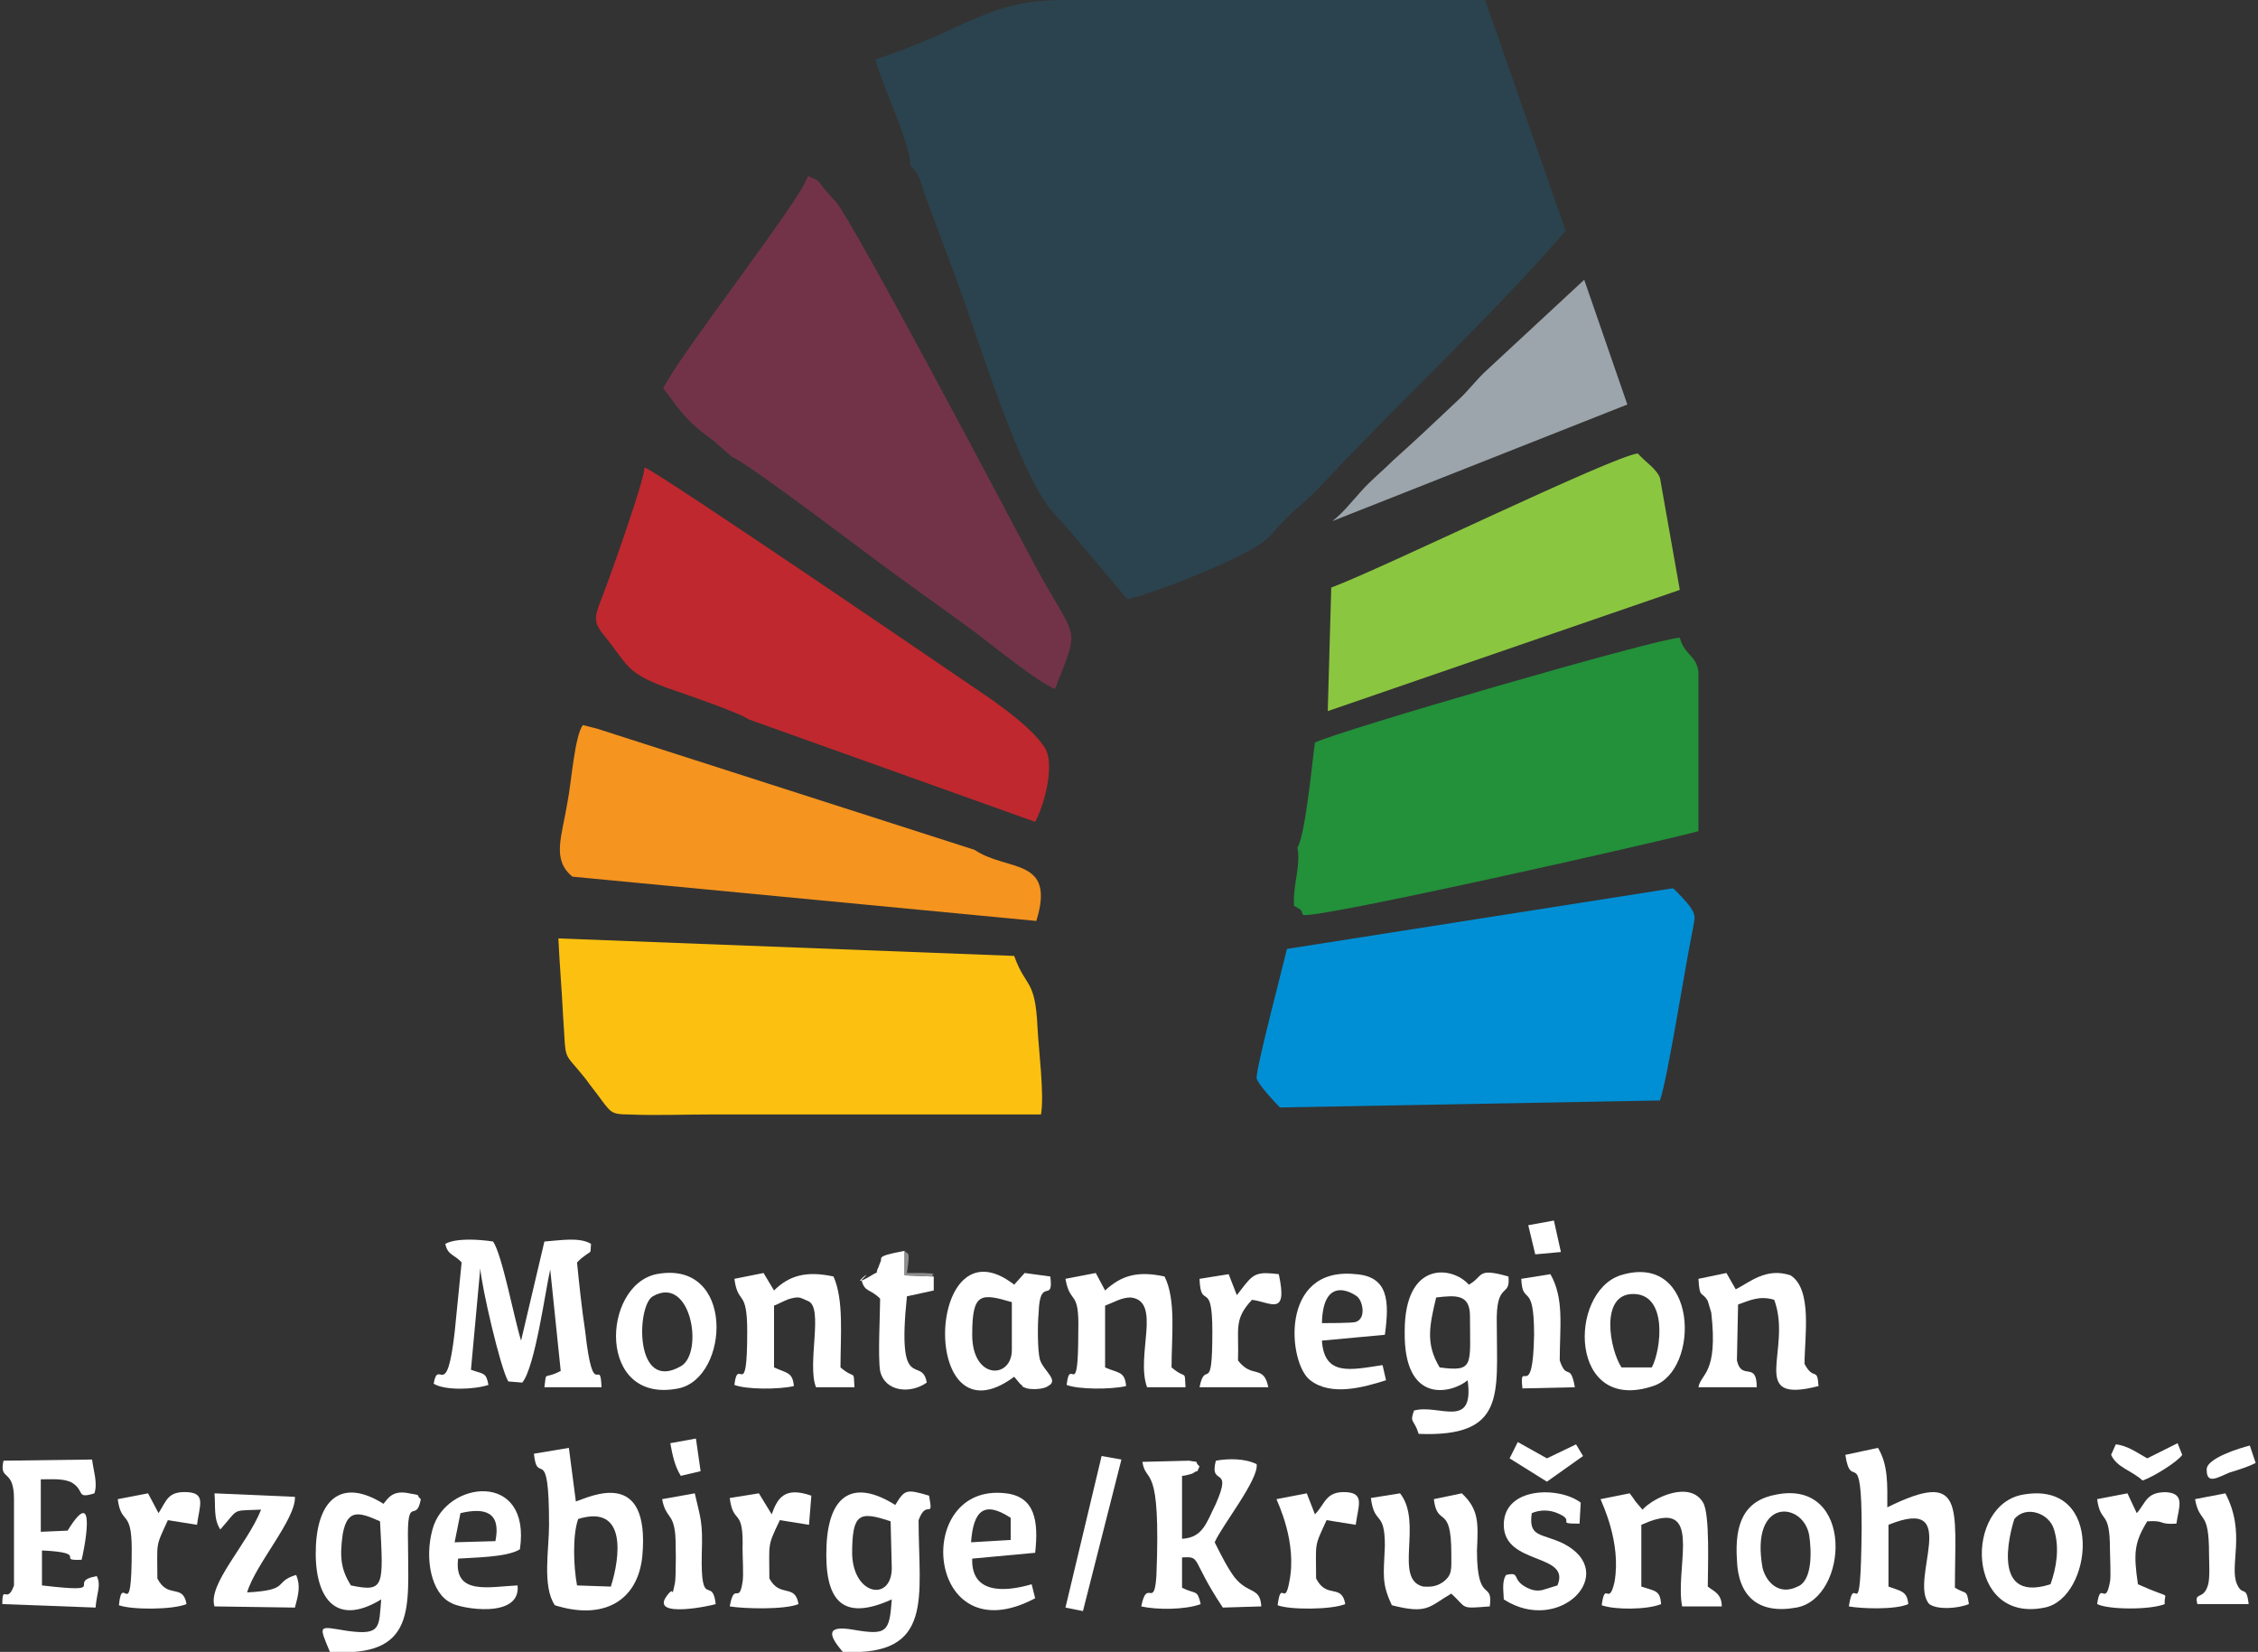 <?xml version="1.0" encoding="UTF-8"?>
<!DOCTYPE svg PUBLIC "-//W3C//DTD SVG 1.1//EN" "http://www.w3.org/Graphics/SVG/1.1/DTD/svg11.dtd">
<!-- Creator: CorelDRAW SE -->
<svg xmlns="http://www.w3.org/2000/svg" xml:space="preserve" width="1937px" height="1417px" version="1.1" style="shape-rendering:geometricPrecision; text-rendering:geometricPrecision; image-rendering:optimizeQuality; fill-rule:evenodd; clip-rule:evenodd"
viewBox="0 0 1937 1417"
 xmlns:xlink="http://www.w3.org/1999/xlink">
 <rect x="0" y="0" width="1937" height="1417" fill="#333333" stroke="none"/>
 <defs>
  <style type="text/css">
   <![CDATA[
    .fil3 {fill:#008FD4}
    .fil9 {fill:#fff}
    .fil4 {fill:#23903A}
    .fil0 {fill:#2B434E}
    .fil1 {fill:#723348}
    .fil7 {fill:#8BC640}
    .fil10 {fill:#908E8F}
    .fil8 {fill:#9CA5AB}
    .fil5 {fill:#BF282E}
    .fil6 {fill:#F5941F}
    .fil2 {fill:#FCC110}
   ]]>
  </style>
 </defs>
 <g id="Ebene_x0020_1">
  <g id="_563528800">
   <path class="fil0" d="M781 142c8,8 8,12 12,24l28 75c18,49 53,164 81,197 22,24 43,50 65,76 21,-4 107,-38 120,-52 7,-7 13,-14 20,-21 9,-8 14,-12 23,-21 67,-72 155,-154 213,-222l-69 -198 -360 0c-68,0 -81,24 -163,51 6,24 30,71 30,91z"/>
   <path class="fil1" d="M628 392c15,6 122,88 139,100 23,17 46,33 69,50 16,12 54,43 69,49 23,-59 19,-37 -22,-115 -18,-34 -150,-284 -166,-303 -20,-21 -10,-16 -24,-22 -4,18 -110,153 -124,182 17,23 21,29 43,45l16 14z"/>
   <path class="fil2" d="M893 956c3,-17 -2,-55 -3,-75 -2,-42 -10,-33 -20,-61l-391 -15c1,22 3,45 4,66 3,42 -1,29 19,54 5,7 10,13 15,20 7,9 8,11 22,11 22,1 49,0 72,0 94,0 188,0 282,0z"/>
   <path class="fil3" d="M1104 814c-3,13 -27,104 -26,111 1,5 16,21 20,25l326 -6c7,-21 21,-112 28,-146 2,-12 3,-12 -2,-20 -2,-3 -13,-15 -15,-16l-331 52z"/>
   <path class="fil4" d="M1113 727c3,16 -4,32 -3,50 9,5 5,3 8,8 18,2 302,-62 339,-72l0 -137c-2,-14 -12,-14 -16,-29 -21,1 -293,80 -313,90 -2,13 -8,79 -15,90z"/>
   <path class="fil5" d="M642 617l246 88c9,-17 17,-51 8,-64 -10,-15 -29,-29 -44,-40 -22,-15 -287,-196 -299,-200 -1,13 -28,89 -36,110 -7,18 -9,22 2,35 20,25 18,31 53,44 12,4 64,22 70,27z"/>
   <path class="fil6" d="M836 729l-324 -104 -12 -3c-7,9 -10,50 -13,65 -5,31 -14,50 4,65l398 38c17,-55 -25,-42 -53,-61z"/>
   <path class="fil7" d="M1142 504l-3 106 302 -104 -17 -96c-3,-8 -13,-14 -19,-21 -21,2 -222,100 -263,115z"/>
   <path class="fil8" d="M1143 447l253 -100 -37 -107 -83 77c-10,9 -16,18 -26,27 -19,18 -36,34 -55,51 -9,9 -19,17 -27,26 -10,11 -15,18 -25,26z"/>
   <path class="fil9" d="M382 1067c2,10 8,9 14,16 -2,20 -4,40 -6,60 -7,61 -14,21 -18,44 10,6 35,5 47,1 -2,-11 -4,-9 -15,-13l8 -87c1,15 17,85 24,97l12 1c11,-13 20,-80 24,-97l9 87c-15,8 -12,-1 -14,14l49 0c-1,-28 -7,15 -14,-48 -3,-20 -5,-39 -7,-59l3 -3c11,-9 8,-3 9,-13 -10,-6 -26,-3 -40,-2l-20 85c-6,-19 -16,-73 -24,-85 -13,-2 -32,-3 -41,2z"/>
   <path class="fil9" d="M1235 1173c-12,-20 -9,-35 -3,-60 17,-2 29,-3 29,16 0,42 4,48 -26,44zm24 11c6,43 -25,20 -46,26 -4,11 0,7 4,20 75,3 67,-34 67,-94 -1,-38 12,-22 10,-41 -28,-8 -21,0 -34,7 -14,-16 -55,-21 -55,40 -1,64 41,53 54,42z"/>
   <path class="fil9" d="M765 1345c0,29 -33,24 -34,-12 0,-35 6,-37 33,-28l1 40zm23 -41c7,-19 13,1 9,-21 -20,-6 -21,-5 -29,8 -35,-22 -57,-10 -59,35 -2,48 14,65 56,46 -2,28 -4,31 -33,26 -23,-4 -22,4 -9,19 79,4 65,-47 65,-113z"/>
   <path class="fil9" d="M301 1360c-8,-13 -10,-23 -7,-44 4,-22 14,-19 32,-11 3,56 4,61 -25,55zm-18 57c75,5 67,-38 67,-94 -1,-43 7,-15 11,-37 -5,-4 2,-3 -10,-5 -14,-3 -18,4 -22,9 -35,-22 -56,-5 -58,36 -2,42 15,71 56,46 -2,24 0,31 -29,27 -25,-4 -25,-6 -15,18z"/>
   <path class="fil9" d="M1014 1320l0 -54c2,0 6,-1 9,-2 7,-5 2,2 6,-6 -6,-6 2,-3 -9,-5l-40 1c3,20 16,-2 12,98 -2,29 -8,1 -13,26 13,3 38,3 51,-2 -3,-13 -4,-8 -16,-14l0 -26c17,-1 7,1 35,43l33 -1c-1,-17 -11,-10 -23,-25 -6,-8 -12,-20 -17,-30 6,-14 38,-54 36,-67 -10,-5 -24,-5 -35,-3 -6,23 15,3 0,37 -8,16 -11,29 -29,30z"/>
   <path class="fil9" d="M1583 1248c5,33 14,-12 14,63 -1,93 -6,34 -11,67 11,2 40,3 51,-2 -1,-11 -6,-11 -17,-15l0 -53c64,-26 17,48 35,68 7,5 24,4 34,0 -2,-13 -2,-8 -12,-14 0,-70 9,-102 -58,-69 0,-19 1,-36 -8,-51l-28 6z"/>
   <path class="fil9" d="M495 1360c-3,-16 -4,-43 1,-57 42,-13 36,33 28,58l-29 -1zm-37 -113c3,29 13,-12 13,61 0,21 -6,53 5,69 41,13 71,-3 75,-42 7,-77 -45,-51 -57,-47l-6 -46 -30 5z"/>
   <path class="fil9" d="M12 1286l0 74c-6,17 -10,-2 -10,16l80 3c1,-13 5,-19 1,-27 -27,5 13,15 -47,8l0 -30c42,2 11,9 34,8 1,-3 15,-69 -12,-25l-23 1 0 -45c9,0 20,-1 27,3 11,7 3,14 19,9 3,-9 -1,-20 -2,-29l-76 1c-4,18 9,6 9,33z"/>
   <path class="fil9" d="M914 1097c4,23 12,8 11,45 0,63 -7,20 -10,46 10,4 38,4 51,1 -1,-13 -7,-11 -18,-16l0 -53c8,-3 14,-7 22,-7 27,3 4,50 14,77l33 0c-1,-16 1,-6 -12,-17 0,-27 4,-58 -6,-78 -23,-5 -37,-1 -51,12l-8 -15 -26 5z"/>
   <path class="fil9" d="M630 1097c3,23 11,8 11,45 0,63 -8,20 -11,46 10,4 38,4 51,1 -1,-12 -6,-11 -17,-16l0 -53c3,-1 10,-5 14,-6 8,-2 8,-1 15,2 14,5 -1,54 7,74l33 0c-1,-16 1,-6 -12,-17 0,-27 3,-58 -6,-78 -23,-5 -38,-1 -51,12l-9 -15 -25 5z"/>
   <path class="fil9" d="M1373 1286c1,3 18,37 12,71 -5,22 -8,-2 -11,20 11,4 39,4 51,-1 -1,-12 -5,-11 -17,-15l0 -53c5,-2 9,-4 14,-5 36,-9 15,44 21,75l34 0c0,-11 -7,-13 -12,-17 0,-15 2,-62 -4,-72 -11,-19 -42,-5 -52,6l-6 -7c-2,-3 -2,-3 -5,-7l-25 5z"/>
   <path class="fil9" d="M1457 1097c1,18 3,10 8,19l3 10c6,53 -9,52 -11,64l50 0c0,-23 -13,-5 -17,-23l1 -48c9,-3 18,-8 31,-4 16,43 -24,90 38,74 -1,-17 -4,-4 -12,-19 0,-23 7,-64 -12,-76 -21,-7 -35,6 -47,12l-8 -14 -24 5z"/>
   <path class="fil9" d="M868 1158c0,25 -34,26 -34,-13 0,-36 7,-36 34,-28l0 41zm2 23l5 6c4,3 0,2 6,4 4,1 14,1 18,-2 10,-5 -4,-13 -7,-23 -2,-8 -2,-30 -1,-40 1,-32 13,-7 10,-31l-22 -3 -9 10c-76,-59 -82,140 0,79z"/>
   <path class="fil9" d="M1176 1285c3,24 12,10 12,41 -1,25 -3,32 6,51 31,8 32,1 51,-10 14,13 7,13 33,11 3,-23 -11,-1 -11,-48 1,-23 2,-35 -13,-49l-24 5c3,25 15,3 15,47 0,13 1,18 -7,24 -7,5 -13,4 -17,4 -26,-6 0,-55 -20,-80l-25 4z"/>
   <path class="fil9" d="M1391 1173c-10,-15 -19,-63 10,-63 30,0 24,48 16,63l-26 0zm-1 -79c-45,15 -44,119 28,95 41,-13 39,-116 -28,-95z"/>
   <path class="fil9" d="M1759 1359c-56,18 -31,-56 -31,-56 10,-12 30,-5 34,9 5,16 2,33 -3,47zm-23 -77c-51,8 -50,111 18,97 41,-8 52,-109 -18,-97z"/>
   <path class="fil9" d="M1512 1345c-11,-61 35,-57 40,-28 2,13 3,39 -10,44 -16,8 -27,-4 -30,-16zm12 -63c-28,5 -36,25 -34,56 1,31 18,47 51,41 45,-8 50,-110 -17,-97z"/>
   <path class="fil9" d="M1134 1135c1,-45 31,-23 31,-22 4,4 7,18 -2,21 -3,1 -25,1 -29,1zm55 49l-3 -13c-27,4 -50,10 -52,-21l54 -5c4,-29 3,-50 -25,-52 -66,-7 -58,77 -39,91 18,14 46,6 65,0z"/>
   <path class="fil9" d="M395 1298c21,-5 35,-1 30,24l-35 1 5 -25zm49 62c-24,1 -55,9 -51,-23 13,-1 42,-1 53,-8 10,-68 -64,-59 -75,-17 -7,25 -1,55 16,63 8,5 60,14 57,-15z"/>
   <path class="fil9" d="M560 1112c33,-19 44,49 24,60 -40,23 -38,-52 -24,-60zm3 -19c-47,10 -51,112 19,98 44,-9 49,-111 -19,-98z"/>
   <path class="fil9" d="M833 1323c2,-27 11,-36 34,-21l0 19 -34 2zm55 48l-3 -12c-24,7 -52,8 -51,-22l54 -5c3,-27 0,-48 -25,-51 -81,-10 -69,140 25,90z"/>
   <path class="fil9" d="M1336 1360l-13 4c-5,1 -9,0 -13,-2 -14,-7 -5,-14 -18,-11 -4,6 -2,15 -2,21 48,31 100,-23 51,-48 -19,-9 -30,-5 -27,-26 7,-3 15,-3 22,0 17,7 -3,9 19,9l1 -18c-18,-14 -66,-14 -66,19 0,35 58,24 46,52z"/>
   <path class="fil9" d="M189 1312l6 -7c9,-11 7,-9 29,-10 -12,30 -46,64 -40,83l69 1c3,-11 5,-19 1,-28 -20,6 -4,13 -42,15 7,-24 42,-63 41,-82l-69 -3c1,11 -1,22 5,31z"/>
   <path class="fil9" d="M101 1286c3,23 12,8 12,43 0,68 -8,18 -11,48 11,4 46,4 58,-1 -3,-18 -16,-4 -25,-22 0,-32 -2,-26 9,-50l25 4c2,-16 8,-27 -8,-28 -17,-1 -18,7 -25,18l-9 -17 -26 5z"/>
   <path class="fil9" d="M626 1285c3,24 12,7 11,44 0,6 1,23 0,28 -3,20 -7,-1 -11,21 12,2 47,3 59,-2 -3,-18 -16,-5 -25,-22 0,-31 -2,-27 9,-50l25 4 2 -25c-23,-8 -29,2 -34,16l-11 -18 -25 4z"/>
   <path class="fil9" d="M1095 1286c1,3 18,37 11,71 -4,22 -7,-3 -10,20 10,4 46,4 58,-1 -3,-18 -16,-4 -25,-22 0,-32 -2,-26 9,-50l25 4c2,-16 8,-27 -8,-28 -18,-1 -18,10 -27,19l-7 -18 -26 5z"/>
   <path class="fil9" d="M1799 1286c3,22 11,8 11,43 0,6 1,24 0,28 -4,22 -8,-2 -11,19 10,5 46,5 58,0 -1,-12 8,-3 -23,-17 -4,-27 -3,-36 8,-54 16,-1 9,3 25,2 2,-14 8,-26 -9,-27 -17,0 -17,9 -25,18l-8 -17 -26 5z"/>
   <path class="fil9" d="M1029 1097c1,28 11,-1 11,45 0,57 -6,23 -11,48l59 0c-4,-20 -14,-7 -26,-23 1,-27 -4,-35 12,-52 16,2 31,15 23,-22 -17,-2 -21,-1 -29,9l-7 9 -7 -18 -25 4z"/>
   <path class="fil9" d="M801 1095l-25 -1 0 -21c-27,5 -18,6 -21,10 0,1 -1,2 -1,3 -5,10 3,2 -8,9 -21,12 7,-10 -7,3 3,11 7,7 16,16 0,13 -2,50 0,62 4,18 26,20 40,10 -4,-24 -26,12 -17,-74l23 -5 0 -12z"/>
   <path class="fil9" d="M1305 1097c1,24 11,1 11,48 -1,60 -13,19 -10,46l45 -1c-4,-22 -7,-5 -13,-23 0,-29 4,-53 -8,-74l-25 4z"/>
   <path class="fil9" d="M568 1286c3,16 9,12 11,28 1,4 1,40 0,44 -4,17 1,0 -7,11 -15,20 40,8 42,7 -3,-25 -13,6 -12,-43 1,-28 -1,-30 -6,-52l-28 5z"/>
   <path class="fil9" d="M1883 1286c4,22 12,8 12,47 0,7 1,21 -1,27 -4,13 -12,5 -9,16l44 0c-2,-17 -5,-6 -10,-17 -7,-16 8,-44 -10,-78l-26 5z"/>
   <polygon class="fil9" points="914,1379 929,1382 962,1252 945,1249 "/>
   <path class="fil9" d="M1811 1248c5,11 17,13 27,22 9,-3 30,-16 34,-22l-4 -10 -26 13c-9,-5 -17,-11 -27,-12l-4 9z"/>
   <polygon class="fil9" points="1295,1251 1327,1271 1358,1249 1352,1239 1327,1251 1302,1237 "/>
   <path class="fil9" d="M1935 1255l-5 -15c-8,2 -38,11 -37,21 0,13 10,6 20,2 7,-2 16,-5 22,-8z"/>
   <path class="fil9" d="M575 1238c2,11 4,20 9,28l17 -4 -4 -28 -22 4z"/>
   <polygon class="fil9" points="1311,1051 1317,1076 1339,1074 1333,1047 "/>
   <path class="fil10" d="M801 1095c-5,-3 8,-2 -9,-3 -3,0 -10,0 -14,0 3,-21 1,-15 -2,-19l0 21 25 1z"/>
  </g>
 </g>
</svg>
